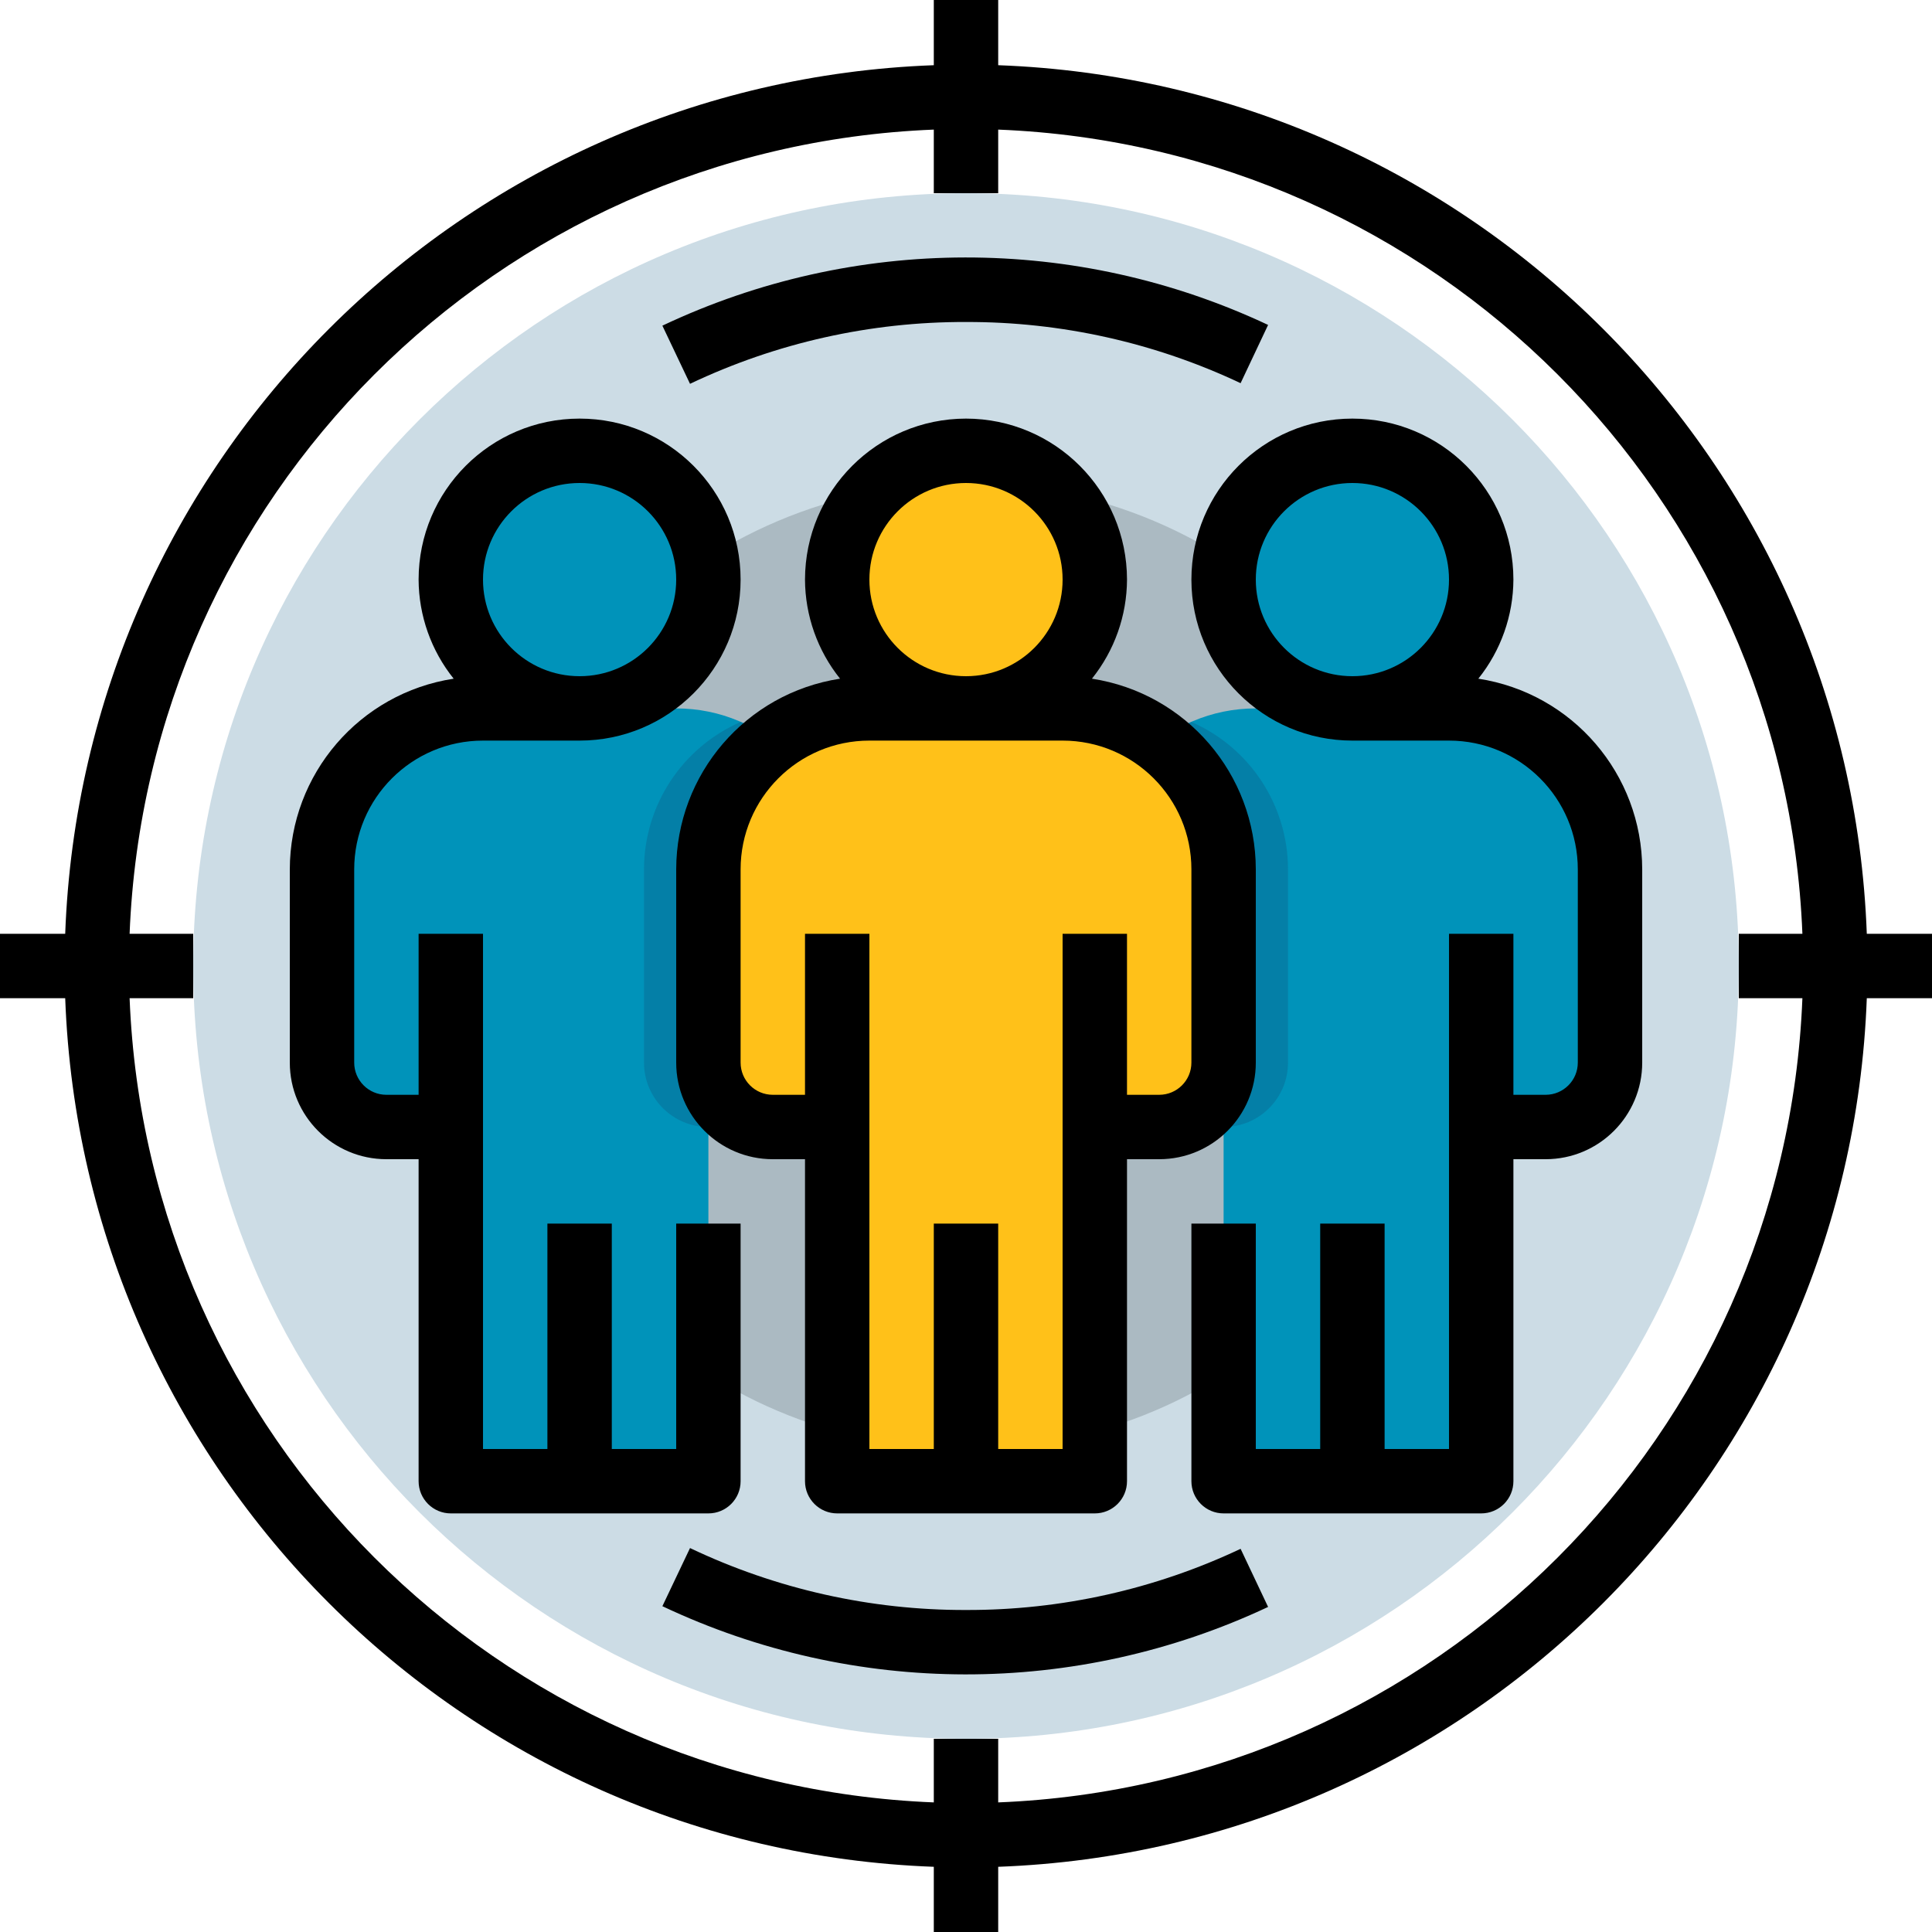 <?xml version="1.0"?>
<svg height="480" viewBox="0 0 480 480" width="480" xmlns="http://www.w3.org/2000/svg"><path d="m432 240c0 106.039-85.961 192-192 192s-192-85.961-192-192 85.961-192 192-192 192 85.961 192 192zm0 0" fill="#ccdce5"></path><path d="m360 240c0 66.273-53.727 120-120 120s-120-53.727-120-120 53.727-120 120-120 120 53.727 120 120zm0 0" fill="#abbac2"></path><path d="m368 144c0 17.672-14.328 32-32 32s-32-14.328-32-32 14.328-32 32-32 32 14.328 32 32zm0 0" fill="#0093ba"></path><path d="m272 264v-48c0-22.09 17.91-40 40-40h48c22.09 0 40 17.91 40 40v48c0 8.836-7.164 16-16 16h-16v88h-64v-88h-16c-8.836 0-16-7.164-16-16zm0 0" fill="#0093ba"></path><path d="m320 264v-48c-.016-15.891-9.434-30.266-24-36.625-14.566 6.359-23.984 20.734-24 36.625v48c0 8.836 7.164 16 16 16h16c8.836 0 16-7.164 16-16zm0 0" fill="#047fa7"></path><path d="m176 144c0 17.672-14.328 32-32 32s-32-14.328-32-32 14.328-32 32-32 32 14.328 32 32zm0 0" fill="#0093ba"></path><path d="m208 264v-48c0-22.09-17.91-40-40-40h-48c-22.09 0-40 17.91-40 40v48c0 8.836 7.164 16 16 16h16v88h64v-88h16c8.836 0 16-7.164 16-16zm0 0" fill="#0093ba"></path><path d="m160 264v-48c.016-15.891 9.434-30.266 24-36.625 14.566 6.359 23.984 20.734 24 36.625v48c0 8.836-7.164 16-16 16h-16c-8.836 0-16-7.164-16-16zm0 0" fill="#047fa7"></path><path d="m272 144c0 17.672-14.328 32-32 32s-32-14.328-32-32 14.328-32 32-32 32 14.328 32 32zm0 0" fill="#ffc119"></path><path d="m176 264v-48c0-22.09 17.91-40 40-40h48c22.09 0 40 17.91 40 40v48c0 8.836-7.164 16-16 16h-16v88h-64v-88h-16c-8.836 0-16-7.164-16-16zm0 0" fill="#ffc119"></path><path d="m240 104c-22.082.027-39.973 17.918-40 40 .039 8.953 3.109 17.629 8.711 24.617-23.398 3.594-40.68 23.711-40.711 47.383v48c0 13.254 10.746 24 24 24h8v80c0 4.418 3.582 8 8 8h64c4.418 0 8-3.582 8-8v-80h8c13.254 0 24-10.746 24-24v-48c-.031-23.672-17.312-43.789-40.711-47.383 5.602-6.988 8.672-15.664 8.711-24.617-.027-22.082-17.918-39.973-40-40zm0 16c13.254 0 24 10.746 24 24s-10.746 24-24 24-24-10.746-24-24 10.746-24 24-24zm56 96v48c0 4.418-3.582 8-8 8h-8v-40h-16v128h-16v-56h-16v56h-16v-128h-16v40h-8c-4.418 0-8-3.582-8-8v-48c0-17.672 14.328-32 32-32h48c17.672 0 32 14.328 32 32zm0 0"></path><path d="m367.289 168.617c5.602-6.988 8.672-15.664 8.711-24.617 0-22.09-17.91-40-40-40s-40 17.91-40 40 17.91 40 40 40h24c17.672 0 32 14.328 32 32v48c0 4.418-3.582 8-8 8h-8v-40h-16v128h-16v-56h-16v56h-16v-56h-16v64c0 4.418 3.582 8 8 8h64c4.418 0 8-3.582 8-8v-80h8c13.254 0 24-10.746 24-24v-48c-.031-23.672-17.312-43.789-40.711-47.383zm-55.289-24.617c0-13.254 10.746-24 24-24s24 10.746 24 24-10.746 24-24 24-24-10.746-24-24zm0 0"></path><path d="m184 368v-64h-16v56h-16v-56h-16v56h-16v-128h-16v40h-8c-4.418 0-8-3.582-8-8v-48c0-17.672 14.328-32 32-32h24c22.09 0 40-17.91 40-40s-17.91-40-40-40-40 17.91-40 40c.039 8.953 3.109 17.629 8.711 24.617-23.398 3.594-40.68 23.711-40.711 47.383v48c0 13.254 10.746 24 24 24h8v80c0 4.418 3.582 8 8 8h64c4.418 0 8-3.582 8-8zm-40-248c13.254 0 24 10.746 24 24s-10.746 24-24 24-24-10.746-24-24 10.746-24 24-24zm0 0"></path><path d="m240 80c23.59-.07 46.895 5.125 68.223 15.199l6.832-14.473c-47.672-22.41-102.867-22.344-150.488.184l6.867 14.449c21.418-10.184 44.848-15.434 68.566-15.359zm0 0"></path><path d="m240 400c-23.719.062-47.152-5.195-68.566-15.391l-6.867 14.445c47.621 22.527 102.816 22.598 150.488.184l-6.832-14.438c-21.328 10.074-44.633 15.27-68.223 15.199zm0 0"></path><path d="m248 16.199v-16.199h-16v16.199c-117.344 4.328-211.473 98.457-215.801 215.801h-16.199v16h16.199c4.328 117.344 98.457 211.473 215.801 215.801v16.199h16v-16.199c117.344-4.328 211.473-98.457 215.801-215.801h16.199v-16h-16.199c-4.328-117.344-98.457-211.473-215.801-215.801zm0 431.602v-15.801h-16v15.801c-108.512-4.305-195.496-91.289-199.801-199.801h15.801v-16h-15.801c4.305-108.512 91.289-195.496 199.801-199.801v15.801h16v-15.801c108.512 4.305 195.496 91.289 199.801 199.801h-15.801v16h15.801c-4.305 108.512-91.289 195.496-199.801 199.801zm0 0"></path></svg>